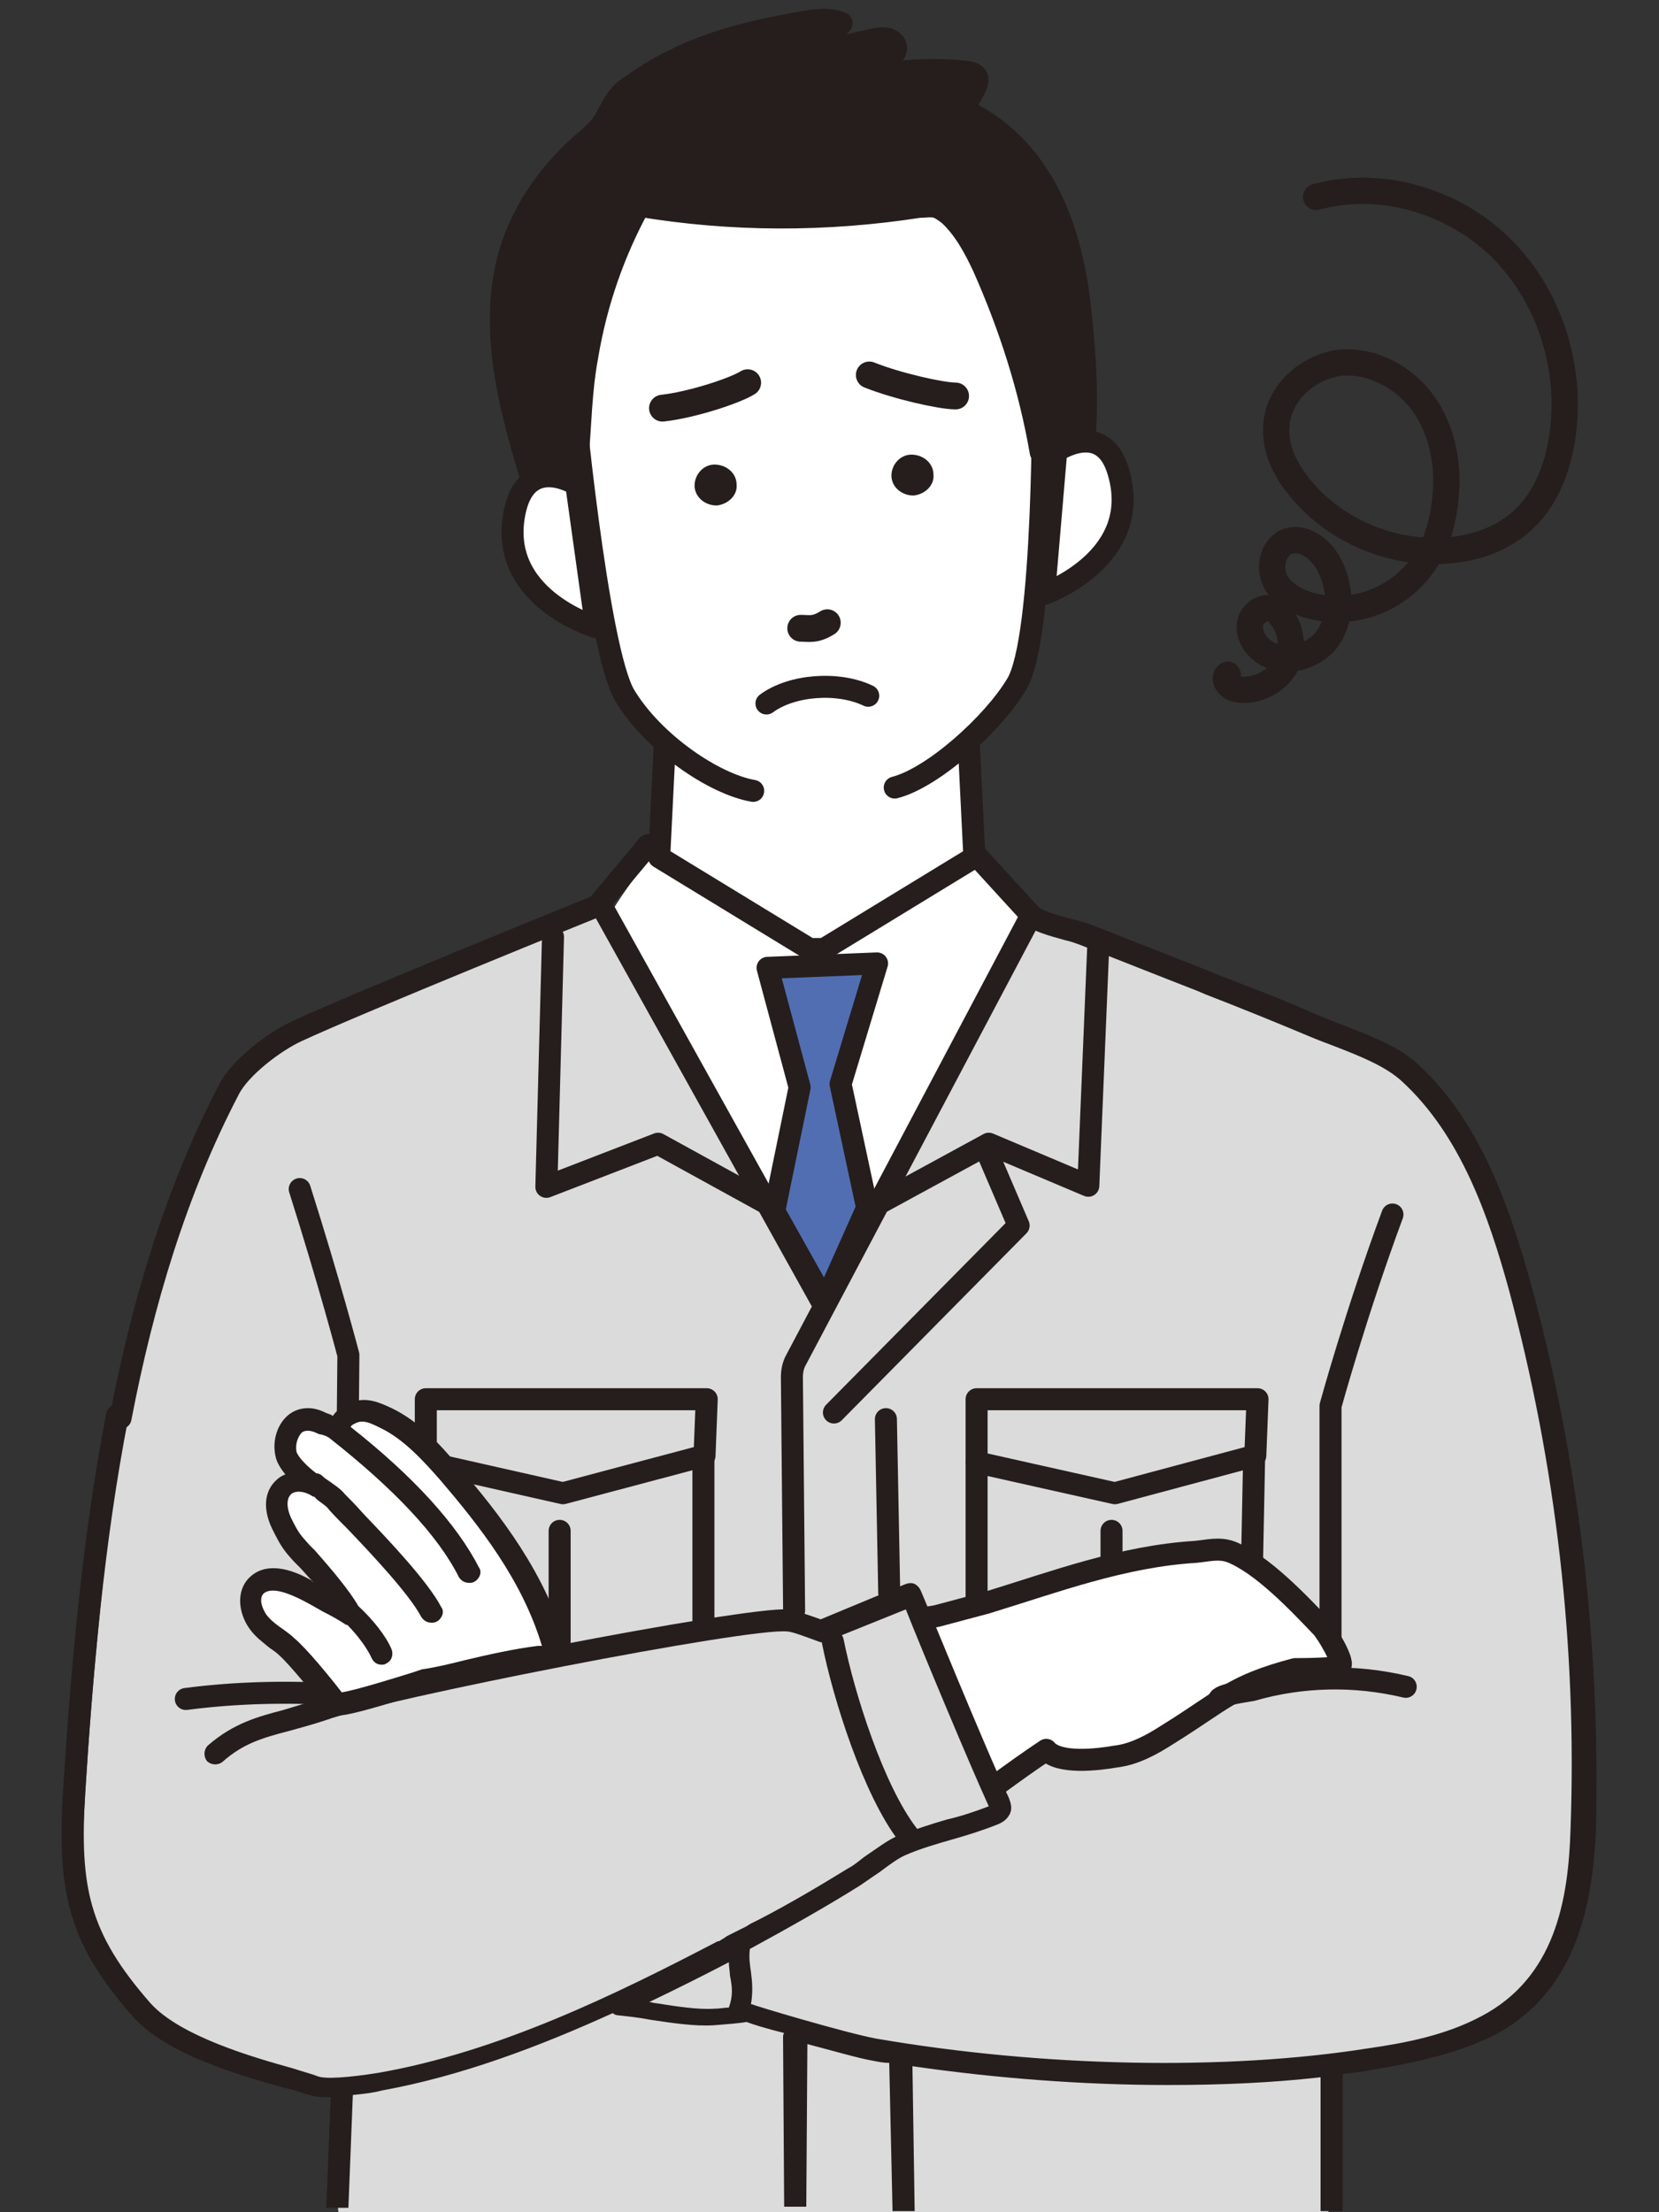 <?xml version="1.0" encoding="utf-8"?>
<!-- Generator: Adobe Illustrator 27.3.1, SVG Export Plug-In . SVG Version: 6.00 Build 0)  -->
<svg version="1.1" id="レイヤー_1" xmlns="http://www.w3.org/2000/svg" xmlns:xlink="http://www.w3.org/1999/xlink" x="0px"
	 y="0px" viewBox="0 0 150 200" style="enable-background:new 0 0 150 200;" xml:space="preserve">
<rect x="0" y="0" width="150" height="200" fill="#333333" stroke="none"/>
<style type="text/css">
	.st0{fill:#FFFFFF;}
	.st1{fill:#DBDBDB;}
	.st2{fill:#251E1C;stroke:#251E1C;stroke-width:1.99;stroke-linecap:round;stroke-linejoin:round;stroke-miterlimit:10;}
	.st3{fill:none;stroke:#251E1C;stroke-width:1.99;stroke-linecap:round;stroke-linejoin:round;stroke-miterlimit:10;}
	.st4{fill:#FFFFFF;stroke:#251E1C;stroke-width:1.99;stroke-linecap:round;stroke-linejoin:round;stroke-miterlimit:10;}
	.st5{fill:#526EB2;stroke:#251E1C;stroke-width:1.99;stroke-linecap:round;stroke-linejoin:round;stroke-miterlimit:10;}
	.st6{fill:none;stroke:#251E1C;stroke-width:2.426;stroke-linecap:round;stroke-linejoin:round;stroke-miterlimit:10;}
	.st7{fill:#251E1C;}
	.st8{fill:none;stroke:#251E1C;stroke-width:1.989;stroke-linecap:round;stroke-linejoin:round;stroke-miterlimit:10;}
	.st9{fill:none;stroke:#251E1C;stroke-width:2.377;stroke-linecap:round;stroke-linejoin:round;stroke-miterlimit:10;}
</style>
<g>
	<path class="st0" d="M60.7,75.7c0.4-0.1,0.8,0,1.2,0.1c0.8,0.3,1.5,0.8,2.1,1.2c1.9,1.3,3.8,2.6,5.9,3.5c2.1,0.9,4.4,1.3,6.7,1
		c3.4-0.5,6.4-2.9,9.7-3.7c0.9-0.2,1.8-0.3,2.7-0.1c2,0.6,2.7,3,3.6,4.6c1.1,2,2.1,4.2,2.3,6.6c0.2,2.8-0.6,5.6-1.3,8.3
		c-4.8,18.1-4.3,38.4-15.2,53.7c-1.2,1.7-2.8,3.5-4.8,3.9c-2.1,0.5-4.4-0.5-6.1-1.8c-5.7-4.2-8.1-11.4-9.9-18.2
		c-2.9-11.5-4.7-23.4-5.3-35.2c-0.3-5.1-0.3-10.4,1.9-15.1c0.9-2,2.2-3.8,3.5-5.6C58.5,77.6,59.2,76,60.7,75.7z"/>
	<path class="st1" d="M143.1,153.4c-0.4-6.6-1-13.1-2-19.6c-0.8-5.3-1.7-10.6-2.9-15.8c-0.5-2.4-0.8-5.3-1.9-7.5
		c-0.9-1.8-2-3.7-3-5.5c-1.6-2.8-3.4-5.4-5.7-7.6c-1.9-1.8-4.3-2.2-6.5-3.4c-6.3-3.7-14.8-6.5-21.7-8.8c-0.9-0.3-6.1-2.7-6.1-2.7
		s-0.1,1.1-1.6,3.8c-1.6,3.1-3.5,6.1-5.2,9.2c-4,6.9-7.9,13.9-12.3,20.6c-5.1-7.5-8.8-15.8-13.4-23.6c-1.3-2.1-2.8-4.1-4.2-6.2
		c-0.8-1.2-1.9-5-3.4-4c-0.8,0.6-1.8,0.9-2.7,1.2c-6.7,2.2-13.7,4.3-20.1,7.4c-4.2,2.1-8.5,5-10.5,9.3c-2.2,4.9-4,9.9-5.5,15.1
		c-2.9,10.4-4.5,21.1-5.5,31.8c-0.5,5.1-0.9,10.1-1.2,15.2c-0.2,3.5-0.5,7.1,0.3,10.5c1,4.1,3.5,7.8,7,10.2c3.8,2.6,8,4.3,12.5,5.2
		c3.3,0.6,3.1,1.3,3.1,4.1c0,0.9-0.3,5.4,0,7.7h89.5c0.1-1.3-0.1-3-0.1-4.4c0-2.9-0.3-4.3-0.3-7.3c0-0.6,0-1.2,0.4-1.6
		c0.4-0.4,1-0.4,1.5-0.4c4.3-0.2,9.3-1.6,13.1-3.5c1.8-0.9,2.7-2.5,4.1-4.1c1.5-1.7,2.2-3.8,2.8-6
		C143.7,166.3,143.4,160.1,143.1,153.4z"/>
	<path class="st2" d="M80.4,51c-5.3,0.6-10.6,0.7-15.9,0.7c-2.3,0-4.6,0-6.9-0.1c-1.4-0.1-3.7,0.1-5-0.5c-2.9-1.3-4.1-6.3-4.9-9
		c-1.8-6-3.3-12.4-1.8-18.5c1-4,3.4-7.6,6.5-10.4c0.7-0.6,1.4-1.2,2-1.9c0.8-1.2,1.1-2.4,2.3-3.3c1.3-0.9,2.8-1.9,4.3-2.6
		c3.6-1.8,7.6-2.7,11.6-3.4c1.2-0.2,2.4-0.4,3.5,0.1c-0.7,0.8-1.3,1.7-1.6,2.6c1.4-0.4,2.9-0.8,4.3-1.1c0.5-0.1,1-0.2,1.4-0.1
		c0.5,0.1,0.9,0.5,0.8,1c-0.1,0.5-0.5,0.7-0.9,1c-0.3,0.3-0.6,0.9-0.3,1.2c2.5-0.4,5.1-0.5,7.6-0.2c2.6,0.3-0.9,3,0.1,3.6
		c7,3.5,9.5,11,10.2,18.2c0.6,5.6,0.9,11.4-0.6,16.9c-0.5,1.9-1.6,2.3-3.3,3C89.3,49.6,84.9,50.4,80.4,51z"/>
	<path class="st3" d="M120.3,150.7l0-23.6c0,0,2.3-8.4,5.6-17.3"/>
	<polygon class="st4" points="73.1,67.4 60.1,67.4 59.6,77.5 73.2,85.8 74.5,85.8 88.1,77.5 87.6,67.4 74.6,67.4 	"/>
	<path class="st0" d="M52.8,43.9c-0.2-1.4-0.4-2.8-0.7-4.2c-0.8-4.1-1.8-8.7-0.3-12.8c1.8-5.1,3.9-9.3,8.7-12.3
		c1.8-1.1,3.6-1.9,5.6-2.6c1.5-0.6,2.8-1.4,4.4-1.6c4.3-0.5,9,0.1,12.9,2c4.2,2,7.6,5.8,9.2,10.2c1.3,3.6,1.5,7.7,1.3,11.4
		c-0.2,4-0.6,8.3-0.2,12.3c0.4,4.1-0.1,8.5-0.9,12.5c-0.3,1.2-0.6,2.3-1.1,3.4c-1.2,2.4-3.5,4.1-5.8,5.6c-3.5,2.4-7.3,4.7-11.5,4.8
		c-1.7,0-3.4-0.4-5-0.8c-3.2-0.9-6.3-2.3-8.9-4.3c-2.6-2-4.7-4.8-5.7-7.9c-0.5-1.7-0.7-3.5-0.9-5.2C53.5,50.8,53.3,47.3,52.8,43.9z"
		/>
	<g>
		<path class="st4" d="M95.5,40.8c0,0,4.2-2.9,5.6,1.8c2.4,7.9-6.7,11.1-6.7,11.1L95.5,40.8z"/>
		<path class="st4" d="M52.1,43.8c0,0-4.3-2.7-5.5,2.2c-1.9,8,7.3,10.7,7.3,10.7L52.1,43.8z"/>
		<path class="st3" d="M80.9,71.2c3.5-0.9,8.9-5.8,11-9.3c2.6-4.1,2.4-27,2.4-27.8"/>
		<path class="st3" d="M51.7,34c0,0.8,2.3,24.8,4.8,28.9c2.6,4.3,8.1,8,11.6,8.6"/>
		<path class="st2" d="M49.9,41.9c-0.1-0.1-0.2-0.3-0.3-0.4c-0.8-1.6-1.1-3.4-1.2-5.2c-0.2-3.5,0.6-6.9,1.3-10.3
			c0.7-3.4,1.9-6.5,4.2-9.1c4.2-4.7,10.5-7.3,16.9-8.4c3.6-0.6,7.3-0.8,10.7,0.3c2.5,0.8,4.8,2.4,6.7,4.1c3,2.7,5.4,6.1,6.8,9.9
			c1.1,2.9,1.4,6,1.3,9.1c-0.1,1.5-0.3,3-0.5,4.6c-0.2,1,0.4,5.6-1.7,4.4c-1-5.8-2.8-11.4-5.2-16.8c-0.8-1.7-1.7-3.4-3.1-4.7
			c-0.4-0.3-0.8-0.6-1.2-0.7c-0.5-0.1-1,0-1.5,0C74.7,20,66.2,20,57.8,18.6c-2.3,4.2-3.9,8.8-4.7,13.6c-0.6,3.2-0.6,6.3-0.9,9.5
			C52,43.8,50.7,43,49.9,41.9z"/>
	</g>
	<line class="st3" x1="74.2" y1="117.5" x2="54.5" y2="82.1"/>
	<polygon class="st5" points="79.3,87.1 76,98 78.4,109.2 74.6,117.7 70,109.5 72.3,98.3 69.4,87.5 	"/>
	<polyline class="st3" points="99.3,85.5 98.4,107.2 89.4,103.4 79.3,108.9 	"/>
	<polyline class="st3" points="50,84.7 49.4,107.3 59.5,103.4 69.5,108.9 	"/>
	<path class="st3" d="M27.1,107.5c2.7,8.5,4.4,15,4.4,15l-0.3,31.8"/>
	<path class="st6" d="M86.4,35.8c-1.3,0-5.3-0.9-7.8-1.9"/>
	<path class="st6" d="M67.6,34.6c-1.1,0.7-5,2-7.7,2.3"/>
	<path class="st6" d="M74.8,56.3c-1.1,0.7-1.7,0.5-2.4,0.5"/>
	<path class="st3" d="M78.5,62.9c-2.7-1.3-6.9-1-9.2,0.7"/>
	<path class="st7" d="M80.6,43c0,1,0.9,1.8,2,1.8c1-0.1,1.9-0.9,1.8-1.9c0-1-0.9-1.8-2-1.8C81.4,41.1,80.6,42,80.6,43z"/>
	<path class="st7" d="M62.8,43.9c0,1,0.9,1.8,2,1.8c1-0.1,1.9-0.9,1.8-1.9c0-1-0.9-1.8-2-1.8C63.6,42,62.8,42.9,62.8,43.9z"/>
	<polyline class="st3" points="89.4,104.5 92.1,110.8 75.4,127.7 	"/>
	<path class="st3" d="M92.9,83.4L72,122.9c-0.3,0.5-0.4,1.1-0.4,1.6l0.2,21.1"/>
	<line class="st3" x1="80.1" y1="128.3" x2="80.4" y2="144"/>
	<polygon class="st3" points="63.9,126.5 38.5,126.5 38.5,132.2 50.9,135 63.7,131.6 	"/>
	<polyline class="st3" points="38.5,132.2 38.5,151.8 63.6,151.8 63.6,131.4 	"/>
	<line class="st3" x1="50.6" y1="138.4" x2="50.6" y2="148.9"/>
	<polygon class="st3" points="113.7,126.5 88.3,126.5 88.3,132.2 100.8,135 113.5,131.6 	"/>
	<polyline class="st3" points="88.3,132.2 88.3,151.8 113,151.5 113.4,131.4 	"/>
	<line class="st3" x1="100.5" y1="138.4" x2="100.5" y2="148.9"/>
	<path class="st8" d="M58.6,76.4L54,81.9c0,0-21.5,8.7-27.1,11.3c-2,0.9-5.2,3.3-6.2,5.3c-4.8,9.2-7.8,19.3-9.8,29.7"/>
	<path class="st8" d="M16.8,153.6c4.6-0.6,9.3-0.7,14-0.4"/>
	<path class="st4" d="M108.1,140.3c1.1-0.1,2.1-0.4,3.2,0c2.8,1.1,6.1,4.6,8.2,6.8c0.4,0.4,2,3,1.7,3.5c-0.2,0.3-3.8,0.3-4.1,0.3
		c-5.7,1.5-6.5,2.8-11.5,5.9c-1.4,0.9-3,1.8-4.7,2c-1.7,0.3-5.2,0.7-6.3-0.6c-1.5,1-2.9,2-4.4,3.1c-0.3,0.2-0.7,0.5-1.1,0.4
		c-0.4,0-0.7-0.4-0.9-0.7c-1.5-2-2.5-4.4-3.9-6.5c-1.4-2.1-2.3-4.5-2-7c0.2-1.6,0.5-1,2.4-1.4c1.5-0.4,3-0.8,4.5-1.2
		C95.4,143,101.5,140.7,108.1,140.3z"/>
	<path class="st8" d="M110.2,153.7c0-0.5,2.5-0.8,3-0.9c4.5-1.3,9.3-1.4,13.9-0.3"/>
	<path class="st1" d="M90.9,162.2c0.2,0.3,0.5,0.7,0.4,1.1c0,0.7-0.7,1.1-1.3,1.4c-1.6,0.6-3.3,0.8-5,1.2c-4.9,1.2-8.8,4.8-13.1,7.4
		c-4,2.4-8.3,4.2-12.7,5.7c-5.1,1.8-10.3,3.3-15.6,4.6c-5.4,1.3-11,2.3-16.5,1.5c-4.5-0.7-8.8-2.5-12.3-5.3c-1.5-1.2-3-2.7-3.8-4.5
		c-1.5-3.4-0.5-7.6,1.9-10.6c2.3-3,5.7-4.9,9.1-6.5c12.1-5.6,25.3-6.7,38-9.7c3.3-0.8,6.7-1.6,10.1-1.5c1.5,0,3.1,0.7,4.5,0.6
		c1.3-0.1,2.6-1,3.8-1.5c1.2-0.5,4-1.8,4.9-0.6c0.3,0.4,0.1,1.6,0.3,2.1c0.3,1.1,0.8,2.2,1.2,3.2C86.5,154.7,88.5,158.5,90.9,162.2z
		"/>
	<path class="st8" d="M75.3,148.4c1,5,3.7,13.5,6.8,17.5"/>
	<path class="st9" d="M119,17.8c5.9-1.6,12.5,0.4,16.8,4.7c4.3,4.3,6.3,10.7,5.5,16.7c-0.4,3-1.5,6-3.8,8c-2.2,1.9-5.2,2.7-8.2,2.6
		c-4.8-0.1-9.5-2.5-12.3-6.4c-1-1.4-1.7-3-1.6-4.8c0.1-3,2.8-5.4,5.7-5.8c2.9-0.3,5.9,1.3,7.6,3.7c1.7,2.4,2.3,5.5,2,8.4
		c-0.2,2.4-0.9,4.8-2.4,6.6c-2.2,2.8-6.1,4.2-9.6,3.3c-1.3-0.3-2.6-1-3.3-2.1c-0.7-1.2-0.4-2.9,0.7-3.6c1.6-0.9,3.5,0.6,4.2,2.2
		c1,2.1,1,4.8-0.4,6.6c-1.5,1.8-4.5,2.3-6.1,0.6c-0.6-0.6-1-1.6-0.7-2.4c0.3-0.8,1.3-1.4,2.1-1c0.3,0.1,0.5,0.3,0.6,0.6
		c1.1,1.3,1.2,3.3,0.3,4.7c-0.9,1.4-2.7,2.2-4.3,1.9c-0.6-0.1-1.3-0.9-0.8-1.3"/>
	<path class="st7" d="M138.4,116c-1.9-6.8-4.5-14.5-10.1-19.7c-1.8-1.7-4.3-2.6-6.8-3.6c-0.8-0.3-1.5-0.6-2.3-0.9
		c-3.1-1.4-6.3-2.6-9.4-3.8l-0.7-0.3c-3.6-1.4-7.1-2.8-10.7-4.2c-0.4-0.1-0.9-0.3-1.5-0.4c-1-0.3-2.6-0.7-3-1.1
		c-0.1-0.1-5.3-5.8-5.3-5.8l-1.5,1.3c0,0,5.2,5.7,5.3,5.8c0.8,0.9,2.5,1.3,3.9,1.7c0.5,0.1,1,0.3,1.3,0.4c3.6,1.4,7.1,2.8,10.7,4.2
		l0.7,0.3c3.1,1.2,6.3,2.5,9.4,3.8c0.7,0.3,1.5,0.6,2.3,0.9c2.3,0.9,4.6,1.8,6.1,3.2c5.3,4.9,7.8,12.2,9.6,18.7
		c4.3,15.9,6.2,32.4,5.6,48.9c-0.2,6.4-1.4,13.4-8.1,16.9c-3.2,1.7-6.8,2.4-10.3,2.9c-12.7,2-29.3,1.7-44.4-0.9
		c-2.7-0.5-11.1-3-11.2-3.1c0,0,0,0-0.1,0c0.2-1.2,0.1-2.1,0-2.9c-0.1-0.7-0.2-1.3-0.1-2.1c3.3-1.8,6.7-3.7,9.9-5.7
		c0.6-0.4,1.3-0.9,1.9-1.3c0.8-0.6,1.6-1.2,2.3-1.5c1.4-0.6,2.8-1,4.2-1.4c1.4-0.4,2.7-0.8,4.2-1.4c0.2-0.1,0.7-0.3,1-0.9
		c0.3-0.6,0-1.2-0.1-1.5c-1.9-3.9-7.9-18.7-8-18.8c-0.1-0.2-0.3-0.4-0.5-0.5c-0.2-0.1-0.5-0.1-0.8,0l-7.7,3.2
		c-0.8-0.3-2.3-0.8-2.9-0.9c-4-0.3-37.6,6.3-42.5,8.1c-1.2,0.4-2.2,0.7-3.2,1c-2.3,0.6-4.5,1.2-6.8,3.2c-0.4,0.4-0.4,1-0.1,1.4
		c0.4,0.4,1,0.4,1.4,0.1c1.9-1.7,3.7-2.2,6-2.8c1.1-0.3,2.2-0.6,3.4-1c5.2-1.9,38.3-8.4,41.7-8c0.4,0,1.7,0.5,2.8,0.9
		c0.2,0.1,0.5,0.1,0.7,0l7.2-2.9c1.3,3.3,5.8,14.1,7.5,17.8c-1.3,0.5-2.5,0.9-3.8,1.2c-1.4,0.4-2.9,0.9-4.5,1.5
		c-0.9,0.4-1.8,1.1-2.7,1.7c-0.6,0.4-1.1,0.9-1.7,1.2c-2.6,1.6-5.3,3.2-8,4.6l0,0l-0.8,0.4c-0.2,0.1-0.3,0.2-0.5,0.3c0,0,0,0,0,0
		l-1.4,0.7c0,0,0,0,0,0c-0.2,0.1-0.4,0.2-0.5,0.3c-0.2,0.1-0.3,0.2-0.5,0.3l-0.1,0l0,0c-9.2,4.8-19.8,10-30.7,11.9
		c-2.5,0.4-4.8,0.6-5.5,0.3c-0.5-0.2-1.3-0.4-2.2-0.7c-3.6-1-10.2-2.9-12.9-5.9c-5.6-6.4-6.4-10.5-5.9-19
		c0.7-10.9,1.7-22.6,3.9-33.9c0.1-0.5-0.2-1.1-0.8-1.2c-0.5-0.1-1.1,0.2-1.2,0.8c-2.2,11.4-3.2,23.1-3.9,34.1
		c-0.6,9.6,0.7,14,6.3,20.4c3.1,3.5,9.9,5.4,13.9,6.5c0.9,0.2,1.6,0.5,2.1,0.6c0.5,0.2,1.1,0.2,1.9,0.2l-0.4,10h2l0.4-10.2
		c1-0.1,1.9-0.2,2.6-0.4c7.2-1.3,14.3-4,20.9-7c0.1,0.1,0.3,0.2,0.5,0.2c0.9,0.1,1.9,0.2,2.9,0.4c2,0.3,4,0.6,5.7,0.5
		c1.3-0.1,2.5-0.2,3-0.3c0.5,0.2,1.8,0.6,3.4,1c-0.1,0.1-0.1,0.3-0.1,0.4l0.1,15.3h2L73,184.8c2.3,0.6,4.7,1.3,5.9,1.5
		c0.5,0.1,1,0.2,1.5,0.2l0.3,13.4h2l-0.2-13.1c7.6,1.1,15.5,1.7,23.1,1.7c4.8,0,9.4-0.2,13.8-0.7l0,12.1h2l0-12.4
		c0.9-0.1,1.9-0.2,2.8-0.4c3.6-0.6,7.5-1.4,10.9-3.1c7.6-4,8.9-12.1,9.2-18.6C144.7,148.8,142.8,132.1,138.4,116z M65.9,181.5
		c-0.4,0-0.8,0.1-1.3,0.1c-1.5,0.1-3.4-0.2-5.3-0.5c-0.2,0-0.4-0.1-0.6-0.1c2.5-1.2,4.9-2.4,7.2-3.6c0,0.4,0.1,0.9,0.1,1.2
		C66.2,179.6,66.3,180.4,65.9,181.5z"/>
	<path class="st0" d="M48.7,149.8c0.4-0.1,0.7-0.1,1.1-0.1c0.1,0,0.3,0,0.4-0.2c0-0.1,0-0.2,0-0.3c-1.7-6.1-5.5-11.3-9.6-16
		c-1.6-1.9-3.4-3.9-5.7-5c-1-0.5-1.9-0.9-2.9-0.5c-0.6,0.2-1.8,1.2-1.2,1.9c-0.4-0.5-1.3-0.7-1.9-1c-2.2-1.1-3.4,1.1-3,2.7
		c0.3,1.5,3,3.2,3,3.2c-2.5-1.5-4.8,0.2-3.4,3.2c0.8,1.7,1,1.8,2.1,3c1.1,1.2,3.5,3.8,4.2,5.4c-1.1-0.7-3-1.7-4.1-2.3
		c-1.5-0.8-3.5-1.6-4.6-0.2c-0.7,0.9-0.4,2.2,0.3,3.1c0.7,0.9,1.7,1.5,2.6,2.2c1.2,1,4.4,5.1,4.4,5.1c0.3,0.4,7.4-1.9,8.1-2
		C41.9,151.2,45.2,150.3,48.7,149.8z"/>
	<path class="st7" d="M51.2,148.9c-1.8-6.6-6-12-9.8-16.4c-1.6-1.9-3.5-4-6-5.2c-0.9-0.4-2.2-1.1-3.7-0.5c-0.5,0.2-1.2,0.6-1.6,1.2
		c-0.1,0-0.1-0.1-0.2-0.1c-0.2-0.1-0.3-0.1-0.5-0.2c-1.2-0.6-2.4-0.5-3.3,0.2c-1,0.8-1.5,2.3-1.2,3.7c0.1,0.6,0.5,1.2,0.9,1.7
		c-0.3,0.1-0.6,0.3-0.8,0.5c-0.9,0.8-1.4,2.3-0.4,4.4c0.8,1.6,1,1.9,2,3l0.5,0.5c0.3,0.3,0.7,0.8,1.2,1.3c0,0-0.1,0-0.1-0.1
		c-2.6-1.5-4.7-1.5-5.9,0c-1,1.3-0.6,3.2,0.3,4.4c0.5,0.7,1.2,1.2,1.8,1.7c0.3,0.2,0.6,0.4,0.9,0.7c0.8,0.7,3.1,3.5,4.3,5
		c0,0,0,0,0,0c0.2,0.3,0.4,0.4,0.9,0.4c0.9,0,2.7-0.5,7-1.8c0.6-0.2,1-0.3,1.1-0.3c1.2-0.2,2.5-0.5,3.7-0.8c2.2-0.5,4.3-1,6.5-1.3
		c0.4,0,0.7-0.1,1.1-0.1c0.6-0.1,1-0.3,1.2-0.7C51.3,149.5,51.2,149.1,51.2,148.9z M48.6,148.8C48.6,148.8,48.6,148.8,48.6,148.8
		c-2.3,0.3-4.5,0.8-6.6,1.3c-1.2,0.3-2.4,0.6-3.7,0.8c-0.2,0-0.6,0.2-1.3,0.4c-1.3,0.4-4.8,1.5-6.1,1.7c-1-1.3-3.2-4-4.3-4.9
		c-0.3-0.3-0.6-0.5-1-0.8c-0.6-0.4-1.1-0.8-1.5-1.3c-0.4-0.6-0.7-1.4-0.3-1.9c0.2-0.2,0.5-0.3,0.9-0.3c0.7,0,1.7,0.4,2.5,0.8
		c0.6,0.3,1.3,0.7,2,1.1c0.8,0.4,1.5,0.8,2.1,1.2c0,0,0.1,0,0.1,0c0.9,0.9,1.8,2.1,2.2,3c0.2,0.4,0.5,0.6,0.9,0.6
		c0.1,0,0.3,0,0.4-0.1c0.5-0.2,0.7-0.8,0.5-1.3c-0.5-1.2-1.7-2.7-3-3.9c-0.8-1.4-2.4-3.3-3.9-5l-0.5-0.5c-0.9-1-1-1.1-1.7-2.5
		c-0.4-0.9-0.4-1.7,0-2.1c0.3-0.3,1.1-0.4,2,0.2c0.1,0,0.1,0,0.2,0.1c0.1,0.1,0.1,0.1,0.2,0.2c0.4,0.3,0.7,0.5,0.9,0.7
		c0.3,0.4,1,1.1,1.8,1.9c2.1,2.2,5.6,5.9,6.7,8c0.2,0.3,0.5,0.5,0.9,0.5c0.2,0,0.3,0,0.5-0.1c0.5-0.3,0.7-0.9,0.4-1.3
		c-1.2-2.3-4.7-6-7-8.4c-0.7-0.8-1.4-1.5-1.7-1.8c-0.4-0.5-0.9-0.8-1.3-1.1c-0.3-0.2-0.6-0.4-0.8-0.6c-0.1-0.1-0.3-0.2-0.5-0.2
		c-0.8-0.6-1.7-1.5-1.8-2c-0.1-0.6,0.1-1.3,0.5-1.7c0.3-0.2,0.7-0.2,1.2,0c0.2,0.1,0.4,0.2,0.6,0.2c0.3,0.1,0.6,0.2,0.8,0.4
		c5.7,4.5,9.7,8.7,11.6,12.5c0.2,0.3,0.5,0.5,0.9,0.5c0.2,0,0.3,0,0.5-0.1c0.5-0.3,0.7-0.9,0.4-1.3c-2-3.9-5.9-8.2-11.6-12.7
		c0.1-0.2,0.4-0.3,0.6-0.4c0.6-0.2,1.1,0,2.1,0.5c2.1,1,3.9,3,5.4,4.7c3.5,4.1,7.4,9,9.2,15C48.9,148.8,48.7,148.8,48.6,148.8z"/>
</g>
</svg>
